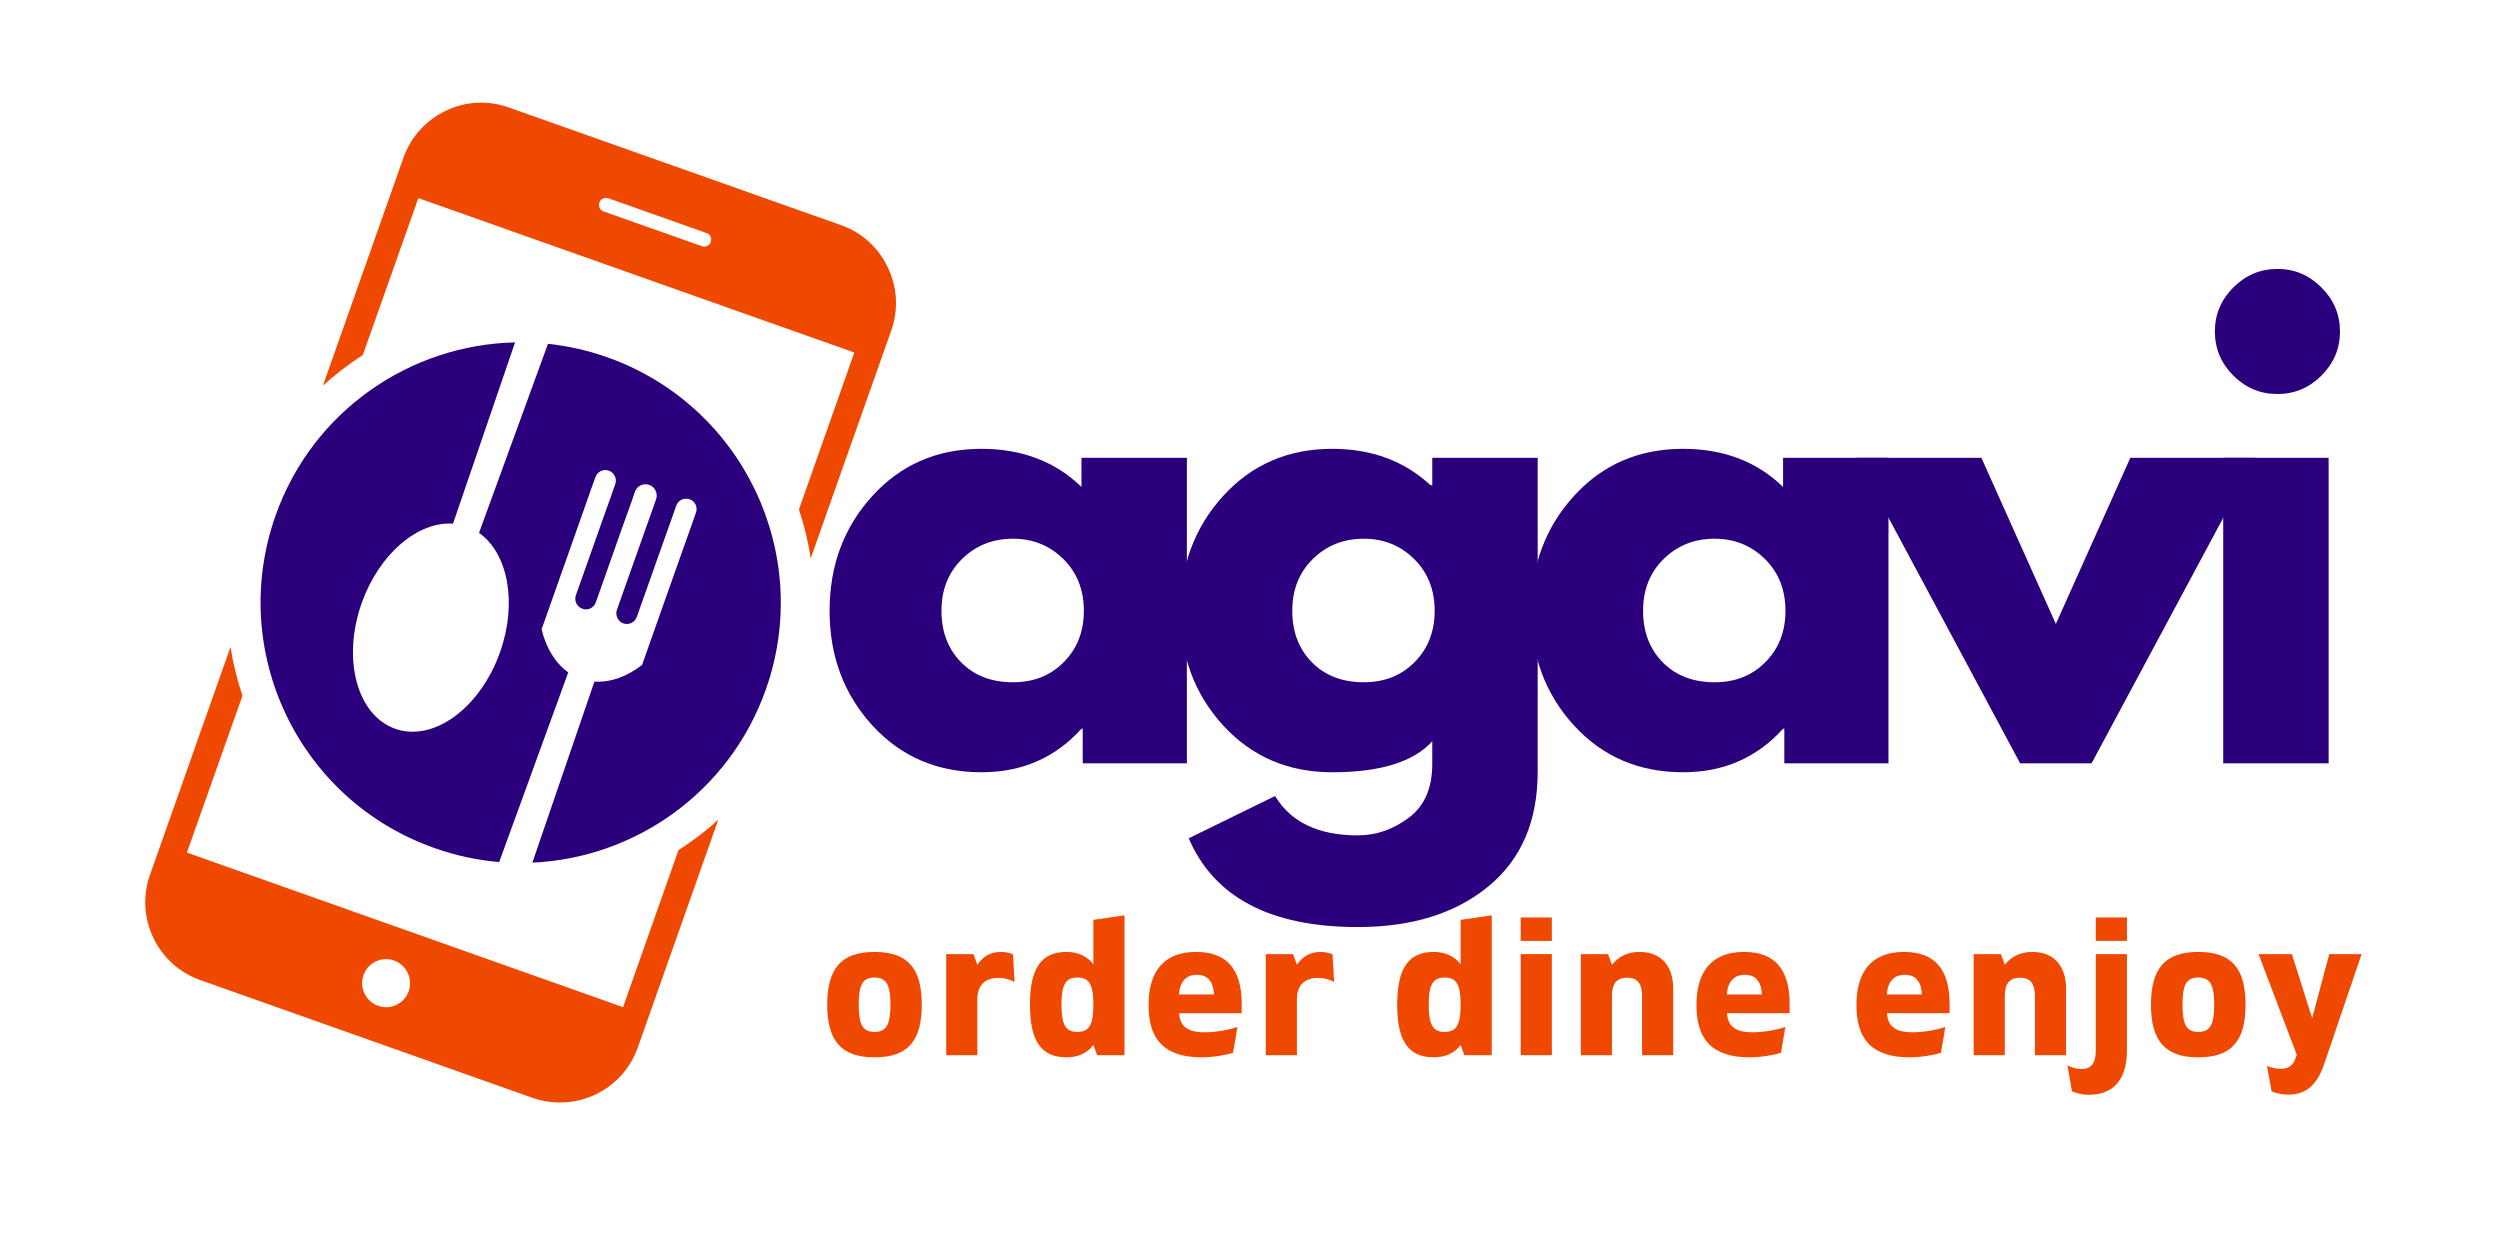 <svg xmlns="http://www.w3.org/2000/svg" xmlns:xlink="http://www.w3.org/1999/xlink" width="500" zoomAndPan="magnify" viewBox="0 0 375 188.25" height="251" preserveAspectRatio="xMidYMid meet" version="1.0"><defs><g/><clipPath id="94633fc171"><path d="M 21 15 L 135 15 L 135 166 L 21 166 Z M 21 15 " clip-rule="nonzero"/></clipPath><clipPath id="b62d1b8145"><path d="M 0.746 28.176 L 127.809 4.598 L 155.344 152.965 L 28.277 176.543 Z M 0.746 28.176 " clip-rule="nonzero"/></clipPath><clipPath id="322472c8f7"><path d="M 0.746 28.176 L 127.809 4.598 L 155.344 152.965 L 28.277 176.543 Z M 0.746 28.176 " clip-rule="nonzero"/></clipPath><clipPath id="ab3bd8ee69"><path d="M 39 51 L 118 51 L 118 130 L 39 130 Z M 39 51 " clip-rule="nonzero"/></clipPath><clipPath id="f76397dc9e"><path d="M 0.746 28.176 L 127.809 4.598 L 155.344 152.965 L 28.277 176.543 Z M 0.746 28.176 " clip-rule="nonzero"/></clipPath><clipPath id="704a1e7a18"><path d="M 0.746 28.176 L 127.809 4.598 L 155.344 152.965 L 28.277 176.543 Z M 0.746 28.176 " clip-rule="nonzero"/></clipPath></defs><g clip-path="url(#94633fc171)"><g clip-path="url(#b62d1b8145)"><g clip-path="url(#322472c8f7)"><path fill="#ef4800" d="M 76.273 16.105 L 126.195 33.785 C 129.391 34.918 131.824 37.262 133.176 40.109 C 134.555 42.977 134.824 46.352 133.695 49.551 L 121.609 83.746 C 121.227 81.242 120.637 78.805 119.84 76.43 L 128.148 52.879 L 62.754 29.715 L 54.414 53.27 C 52.305 54.594 50.32 56.141 48.441 57.832 L 60.527 23.633 C 61.66 20.438 63.996 17.977 66.867 16.621 C 69.707 15.242 73.078 14.973 76.273 16.105 Z M 107.742 122.961 L 95.656 157.16 C 94.527 160.359 92.184 162.793 89.344 164.168 L 89.32 164.176 C 86.477 165.523 83.102 165.793 79.91 164.688 L 30.02 147.004 C 26.824 145.871 24.363 143.531 23.012 140.688 L 23.008 140.66 C 21.633 137.816 21.359 134.441 22.492 131.246 L 34.578 97.047 C 34.957 99.527 35.57 101.961 36.371 104.359 L 28.031 127.887 L 93.461 151.074 L 101.77 127.523 C 103.875 126.176 105.895 124.648 107.742 122.961 Z M 59.105 144.074 C 60.984 144.738 61.969 146.805 61.305 148.68 C 60.637 150.559 58.602 151.539 56.727 150.875 C 54.848 150.207 53.863 148.145 54.527 146.266 C 55.195 144.391 57.23 143.406 59.105 144.074 Z M 91.266 29.742 L 105.98 34.957 C 106.535 35.129 106.812 35.738 106.613 36.293 C 106.441 36.848 105.809 37.129 105.277 36.926 L 90.535 31.715 C 90.012 31.535 89.707 30.934 89.906 30.379 C 90.102 29.82 90.711 29.543 91.266 29.742 Z M 91.266 29.742 " fill-opacity="1" fill-rule="evenodd"/></g></g></g><g clip-path="url(#ab3bd8ee69)"><g clip-path="url(#f76397dc9e)"><g clip-path="url(#704a1e7a18)"><path fill="#2a007d" d="M 91.09 53.59 C 111.406 60.785 122.062 83.086 114.879 103.414 C 109.418 118.844 95.254 128.707 79.852 129.398 L 89.164 102.238 C 91.547 102.398 94.062 101.492 96.312 99.734 L 102.402 82.516 L 103.699 78.875 L 104.395 76.883 C 104.688 76.09 104.273 75.18 103.453 74.895 C 102.633 74.605 101.723 75.023 101.438 75.844 L 100.738 77.836 L 99.441 81.477 L 95.523 92.535 C 95.238 93.355 94.336 93.797 93.516 93.512 C 92.695 93.223 92.246 92.293 92.535 91.473 L 96.633 79.914 L 97.75 76.773 L 98.414 74.898 C 98.715 74.02 98.258 73.035 97.383 72.73 C 96.504 72.43 95.547 72.879 95.242 73.758 L 94.586 75.66 L 93.465 78.773 L 89.371 90.359 C 89.082 91.18 88.18 91.621 87.355 91.309 C 86.535 91.023 86.094 90.117 86.379 89.297 L 90.637 77.27 L 91.594 74.602 L 92.293 72.605 C 92.578 71.785 92.137 70.883 91.316 70.594 C 90.523 70.305 89.617 70.746 89.328 71.539 L 88.602 73.539 L 87.672 76.203 L 81.242 94.391 C 81.898 97.172 83.281 99.465 85.238 100.855 L 74.879 129.309 C 71.625 129.035 68.316 128.332 65.09 127.176 C 44.777 119.984 34.148 97.676 41.328 77.352 C 46.875 61.633 61.52 51.707 77.258 51.359 L 67.953 78.547 C 62.68 78.184 56.879 83.07 54.25 90.465 C 51.289 98.852 53.539 107.285 59.285 109.316 C 65.004 111.352 72.043 106.211 75.008 97.82 C 77.633 90.426 76.195 82.965 71.852 79.934 L 82.199 51.566 C 85.16 51.895 88.16 52.547 91.09 53.59 Z M 91.09 53.59 " fill-opacity="1" fill-rule="evenodd"/></g></g></g><g fill="#ef4800" fill-opacity="1"><g transform="translate(123.107, 158.276)"><g><path d="M 8.066 0.324 C 13.031 0.324 15.16 -2.098 15.16 -7.566 C 15.16 -13.062 13.031 -15.484 8.066 -15.484 C 3.133 -15.484 0.977 -13.062 0.977 -7.566 C 0.977 -2.098 3.133 0.324 8.066 0.324 Z M 8.066 -3.488 C 6.324 -3.488 5.703 -4.523 5.703 -7.566 C 5.703 -10.641 6.324 -11.645 8.066 -11.645 C 9.812 -11.645 10.461 -10.641 10.461 -7.566 C 10.461 -4.523 9.812 -3.488 8.066 -3.488 Z M 8.066 -3.488 "/></g></g></g><g fill="#ef4800" fill-opacity="1"><g transform="translate(140.218, 158.276)"><g><path d="M 1.715 0 L 6.383 0 L 6.383 -8.422 C 6.383 -10.551 7.652 -11.586 9.457 -11.586 C 10.641 -11.586 11.586 -11.23 11.969 -10.965 L 11.73 -15.102 C 11.438 -15.277 10.758 -15.484 9.93 -15.484 C 8.363 -15.484 7.27 -14.836 6.383 -13.566 L 5.793 -15.16 L 1.715 -15.16 Z M 1.715 0 "/></g></g></g><g fill="#ef4800" fill-opacity="1"><g transform="translate(153.458, 158.276)"><g><path d="M 10.551 -20.301 L 10.551 -13.625 C 10.227 -14.066 9.043 -15.484 6.531 -15.484 C 2.777 -15.484 1.035 -13.121 1.035 -7.566 C 1.035 -2.039 2.777 0.324 6.531 0.324 C 9.043 0.324 10.227 -1.062 10.551 -1.535 L 11.113 0 L 15.219 0 L 15.219 -20.98 Z M 8.156 -3.488 C 6.414 -3.488 5.762 -4.523 5.762 -7.566 C 5.762 -10.641 6.414 -11.645 8.156 -11.645 C 9.898 -11.645 10.551 -10.641 10.551 -7.566 C 10.551 -4.523 9.898 -3.488 8.156 -3.488 Z M 8.156 -3.488 "/></g></g></g><g fill="#ef4800" fill-opacity="1"><g transform="translate(171.308, 158.276)"><g><path d="M 8.984 0.324 C 10.785 0.324 12.68 -0.059 13.652 -0.355 L 14.305 -4.227 C 13.297 -3.871 11.23 -3.43 9.398 -3.43 C 6.766 -3.43 5.676 -4.375 5.555 -6.293 L 14.953 -6.293 L 14.953 -7.652 C 14.953 -13.18 12.473 -15.484 8.098 -15.484 C 3.398 -15.484 0.977 -12.707 0.977 -7.508 C 0.977 -2.363 3.309 0.324 8.984 0.324 Z M 5.527 -9.102 C 5.676 -11.051 6.621 -12.059 8.215 -12.059 C 9.723 -12.059 10.699 -11.199 10.785 -9.102 Z M 5.527 -9.102 "/></g></g></g><g fill="#ef4800" fill-opacity="1"><g transform="translate(188.153, 158.276)"><g><path d="M 1.715 0 L 6.383 0 L 6.383 -8.422 C 6.383 -10.551 7.652 -11.586 9.457 -11.586 C 10.641 -11.586 11.586 -11.23 11.969 -10.965 L 11.73 -15.102 C 11.438 -15.277 10.758 -15.484 9.93 -15.484 C 8.363 -15.484 7.27 -14.836 6.383 -13.566 L 5.793 -15.16 L 1.715 -15.16 Z M 1.715 0 "/></g></g></g><g fill="#ef4800" fill-opacity="1"><g transform="translate(201.392, 158.276)"><g/></g></g><g fill="#ef4800" fill-opacity="1"><g transform="translate(208.544, 158.276)"><g><path d="M 10.551 -20.301 L 10.551 -13.625 C 10.227 -14.066 9.043 -15.484 6.531 -15.484 C 2.777 -15.484 1.035 -13.121 1.035 -7.566 C 1.035 -2.039 2.777 0.324 6.531 0.324 C 9.043 0.324 10.227 -1.062 10.551 -1.535 L 11.113 0 L 15.219 0 L 15.219 -20.98 Z M 8.156 -3.488 C 6.414 -3.488 5.762 -4.523 5.762 -7.566 C 5.762 -10.641 6.414 -11.645 8.156 -11.645 C 9.898 -11.645 10.551 -10.641 10.551 -7.566 C 10.551 -4.523 9.898 -3.488 8.156 -3.488 Z M 8.156 -3.488 "/></g></g></g><g fill="#ef4800" fill-opacity="1"><g transform="translate(226.394, 158.276)"><g><path d="M 1.715 -17.141 L 6.383 -17.141 L 6.383 -20.656 L 1.715 -20.656 Z M 1.715 0 L 6.383 0 L 6.383 -15.16 L 1.715 -15.16 Z M 1.715 0 "/></g></g></g><g fill="#ef4800" fill-opacity="1"><g transform="translate(235.408, 158.276)"><g><path d="M 1.715 0 L 6.383 0 L 6.383 -8.805 C 6.383 -10.641 6.973 -11.613 8.688 -11.613 C 10.312 -11.613 10.906 -10.641 10.906 -8.805 L 10.906 0 L 15.574 0 L 15.574 -9.988 C 15.574 -13.18 13.918 -15.484 10.551 -15.484 C 8.57 -15.484 7.328 -14.719 6.383 -13.566 L 5.793 -15.16 L 1.715 -15.16 Z M 1.715 0 "/></g></g></g><g fill="#ef4800" fill-opacity="1"><g transform="translate(253.494, 158.276)"><g><path d="M 8.984 0.324 C 10.785 0.324 12.68 -0.059 13.652 -0.355 L 14.305 -4.227 C 13.297 -3.871 11.23 -3.43 9.398 -3.43 C 6.766 -3.43 5.676 -4.375 5.555 -6.293 L 14.953 -6.293 L 14.953 -7.652 C 14.953 -13.18 12.473 -15.484 8.098 -15.484 C 3.398 -15.484 0.977 -12.707 0.977 -7.508 C 0.977 -2.363 3.309 0.324 8.984 0.324 Z M 5.527 -9.102 C 5.676 -11.051 6.621 -12.059 8.215 -12.059 C 9.723 -12.059 10.699 -11.199 10.785 -9.102 Z M 5.527 -9.102 "/></g></g></g><g fill="#ef4800" fill-opacity="1"><g transform="translate(270.339, 158.276)"><g/></g></g><g fill="#ef4800" fill-opacity="1"><g transform="translate(277.491, 158.276)"><g><path d="M 8.984 0.324 C 10.785 0.324 12.68 -0.059 13.652 -0.355 L 14.305 -4.227 C 13.297 -3.871 11.23 -3.43 9.398 -3.43 C 6.766 -3.43 5.676 -4.375 5.555 -6.293 L 14.953 -6.293 L 14.953 -7.652 C 14.953 -13.18 12.473 -15.484 8.098 -15.484 C 3.398 -15.484 0.977 -12.707 0.977 -7.508 C 0.977 -2.363 3.309 0.324 8.984 0.324 Z M 5.527 -9.102 C 5.676 -11.051 6.621 -12.059 8.215 -12.059 C 9.723 -12.059 10.699 -11.199 10.785 -9.102 Z M 5.527 -9.102 "/></g></g></g><g fill="#ef4800" fill-opacity="1"><g transform="translate(294.336, 158.276)"><g><path d="M 1.715 0 L 6.383 0 L 6.383 -8.805 C 6.383 -10.641 6.973 -11.613 8.688 -11.613 C 10.312 -11.613 10.906 -10.641 10.906 -8.805 L 10.906 0 L 15.574 0 L 15.574 -9.988 C 15.574 -13.18 13.918 -15.484 10.551 -15.484 C 8.57 -15.484 7.328 -14.719 6.383 -13.566 L 5.793 -15.16 L 1.715 -15.16 Z M 1.715 0 "/></g></g></g><g fill="#ef4800" fill-opacity="1"><g transform="translate(312.422, 158.276)"><g><path d="M 1.949 -17.141 L 6.621 -17.141 L 6.621 -20.656 L 1.949 -20.656 Z M 0.887 5.941 C 4.402 5.941 6.621 3.902 6.621 -0.77 L 6.621 -15.16 L 1.949 -15.16 L 1.949 -0.77 C 1.949 1.359 1.184 2.07 -0.207 2.07 C -1.004 2.07 -1.891 1.773 -2.305 1.535 L -1.625 5.406 C -1.152 5.645 -0.117 5.941 0.887 5.941 Z M 0.887 5.941 "/></g></g></g><g fill="#ef4800" fill-opacity="1"><g transform="translate(321.672, 158.276)"><g><path d="M 8.066 0.324 C 13.031 0.324 15.16 -2.098 15.16 -7.566 C 15.16 -13.062 13.031 -15.484 8.066 -15.484 C 3.133 -15.484 0.977 -13.062 0.977 -7.566 C 0.977 -2.098 3.133 0.324 8.066 0.324 Z M 8.066 -3.488 C 6.324 -3.488 5.703 -4.523 5.703 -7.566 C 5.703 -10.641 6.324 -11.645 8.066 -11.645 C 9.812 -11.645 10.461 -10.641 10.461 -7.566 C 10.461 -4.523 9.812 -3.488 8.066 -3.488 Z M 8.066 -3.488 "/></g></g></g><g fill="#ef4800" fill-opacity="1"><g transform="translate(338.783, 158.276)"><g><path d="M 4.492 5.91 C 6.887 5.91 8.66 4.727 9.781 1.508 L 15.457 -15.16 L 10.609 -15.16 L 8.039 -5.555 L 4.996 -15.16 L 0 -15.16 L 5.734 -0.059 L 5.496 0.621 C 5.055 1.715 4.316 2.039 3.281 2.039 C 2.512 2.039 1.684 1.801 1.27 1.625 L 1.949 5.406 C 2.305 5.613 3.25 5.91 4.492 5.91 Z M 4.492 5.91 "/></g></g></g><g fill="#2a007d" fill-opacity="1"><g transform="translate(122.376, 114.495)"><g><path d="M 8.484 -5.672 C 4.203 -10.348 2.062 -16.082 2.062 -22.875 C 2.062 -29.664 4.203 -35.41 8.484 -40.109 C 12.773 -44.816 18.227 -47.172 24.844 -47.172 C 30.914 -47.172 35.914 -45.266 39.844 -41.453 L 39.844 -45.828 L 55.656 -45.828 L 55.656 0 L 40.031 0 L 40.031 -5.188 L 39.844 -5.188 C 35.914 -0.832 30.914 1.344 24.844 1.344 C 18.227 1.344 12.773 -0.992 8.484 -5.672 Z M 21.922 -30.641 C 19.867 -28.617 18.844 -26.031 18.844 -22.875 C 18.844 -19.719 19.828 -17.141 21.797 -15.141 C 23.766 -13.148 26.359 -12.156 29.578 -12.156 C 32.672 -12.156 35.211 -13.164 37.203 -15.188 C 39.203 -17.207 40.203 -19.77 40.203 -22.875 C 40.203 -26.031 39.176 -28.617 37.125 -30.641 C 35.07 -32.672 32.555 -33.688 29.578 -33.688 C 26.535 -33.688 23.984 -32.672 21.922 -30.641 Z M 21.922 -30.641 "/></g></g></g><g fill="#2a007d" fill-opacity="1"><g transform="translate(174.997, 114.495)"><g><path d="M 3.312 11.25 L 16.266 4.906 C 18.641 8.844 22.773 10.812 28.672 10.812 C 31.422 10.812 33.969 9.93 36.312 8.172 C 38.664 6.422 39.844 3.727 39.844 0.094 L 39.844 -3.312 C 37.039 -0.207 32.039 1.344 24.844 1.344 C 18.227 1.344 12.773 -0.992 8.484 -5.672 C 4.203 -10.348 2.062 -16.082 2.062 -22.875 C 2.062 -29.664 4.203 -35.41 8.484 -40.109 C 12.773 -44.816 18.227 -47.172 24.844 -47.172 C 30.738 -47.172 35.648 -45.352 39.578 -41.719 L 39.844 -41.719 L 39.844 -45.828 L 55.656 -45.828 L 55.656 1.25 C 55.656 8.695 53.18 14.441 48.234 18.484 C 43.297 22.535 36.773 24.562 28.672 24.562 C 15.578 24.562 7.125 20.125 3.312 11.25 Z M 21.922 -30.641 C 19.867 -28.617 18.844 -26.031 18.844 -22.875 C 18.844 -19.719 19.828 -17.141 21.797 -15.141 C 23.766 -13.148 26.359 -12.156 29.578 -12.156 C 32.672 -12.156 35.211 -13.164 37.203 -15.188 C 39.203 -17.207 40.203 -19.77 40.203 -22.875 C 40.203 -26.031 39.176 -28.617 37.125 -30.641 C 35.07 -32.672 32.555 -33.688 29.578 -33.688 C 26.535 -33.688 23.984 -32.672 21.922 -30.641 Z M 21.922 -30.641 "/></g></g></g><g fill="#2a007d" fill-opacity="1"><g transform="translate(227.617, 114.495)"><g><path d="M 8.484 -5.672 C 4.203 -10.348 2.062 -16.082 2.062 -22.875 C 2.062 -29.664 4.203 -35.41 8.484 -40.109 C 12.773 -44.816 18.227 -47.172 24.844 -47.172 C 30.914 -47.172 35.914 -45.266 39.844 -41.453 L 39.844 -45.828 L 55.656 -45.828 L 55.656 0 L 40.031 0 L 40.031 -5.188 L 39.844 -5.188 C 35.914 -0.832 30.914 1.344 24.844 1.344 C 18.227 1.344 12.773 -0.992 8.484 -5.672 Z M 21.922 -30.641 C 19.867 -28.617 18.844 -26.031 18.844 -22.875 C 18.844 -19.719 19.828 -17.141 21.797 -15.141 C 23.766 -13.148 26.359 -12.156 29.578 -12.156 C 32.672 -12.156 35.211 -13.164 37.203 -15.188 C 39.203 -17.207 40.203 -19.77 40.203 -22.875 C 40.203 -26.031 39.176 -28.617 37.125 -30.641 C 35.07 -32.672 32.555 -33.688 29.578 -33.688 C 26.535 -33.688 23.984 -32.672 21.922 -30.641 Z M 21.922 -30.641 "/></g></g></g><g fill="#2a007d" fill-opacity="1"><g transform="translate(280.238, 114.495)"><g><path d="M 16.969 -45.828 L 28.141 -20.906 L 39.312 -45.828 L 58.078 -45.828 L 33.5 0 L 22.781 0 L -1.781 -45.828 Z M 16.969 -45.828 "/></g></g></g><g fill="#2a007d" fill-opacity="1"><g transform="translate(328.123, 114.495)"><g><path d="M 6.875 -71.375 C 8.727 -73.227 10.93 -74.156 13.484 -74.156 C 16.047 -74.156 18.25 -73.227 20.094 -71.375 C 21.945 -69.531 22.875 -67.328 22.875 -64.766 C 22.875 -62.211 21.945 -60.008 20.094 -58.156 C 18.25 -56.312 16.047 -55.391 13.484 -55.391 C 10.93 -55.391 8.727 -56.312 6.875 -58.156 C 5.031 -60.008 4.109 -62.211 4.109 -64.766 C 4.109 -67.328 5.031 -69.531 6.875 -71.375 Z M 5.359 -45.828 L 5.359 0 L 21.172 0 L 21.172 -45.828 Z M 5.359 -45.828 "/></g></g></g></svg>